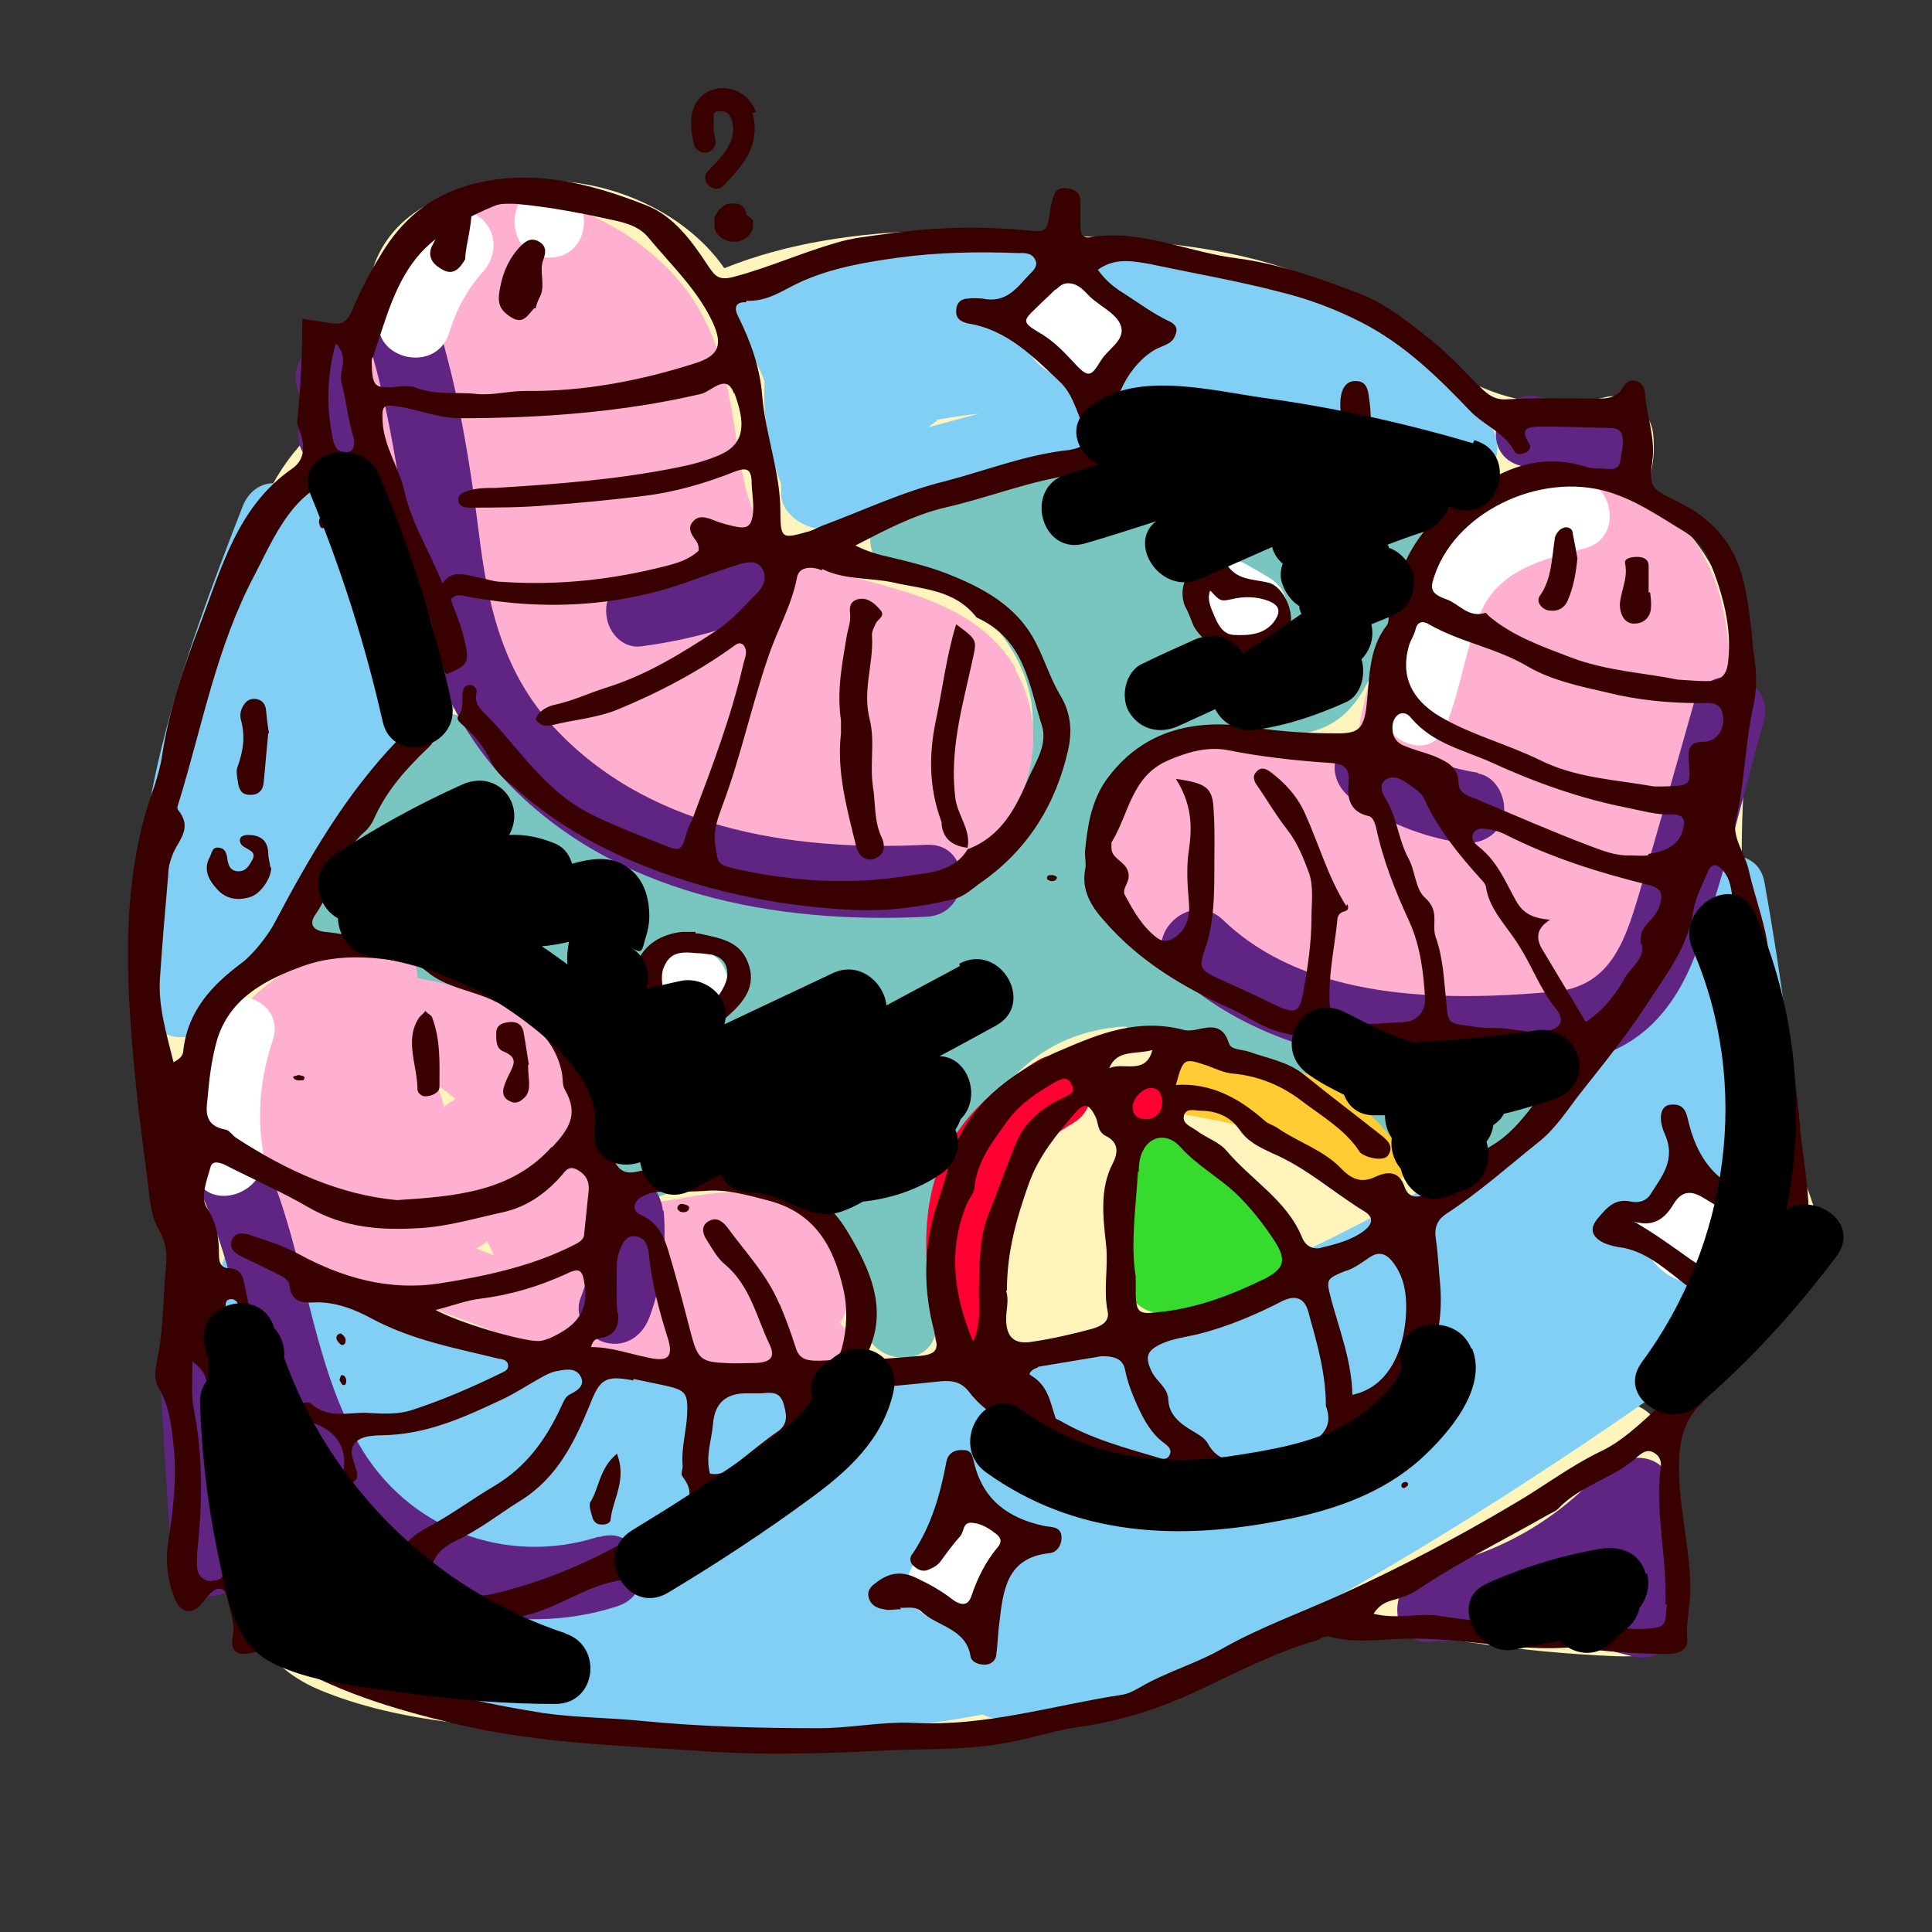 <svg xmlns="http://www.w3.org/2000/svg" viewBox="0 0 255 255"><rect x="0" y="0" width="255" height="255" fill="#333333" stroke="none"/><g style="isolation:isolate"><path d="M239.9 161.4c-.6-3.3-2.3-6.7-3.4-9.9-1.3-3.9-2.4-7.9-3.3-11.9-1.7-7.6-2.8-15.2-3.2-22.8-.4-7.7.4-15.3.5-23 .1-10.6-3.9-23-13.7-28.4 1.2-2.4 1.7-5.1 1.4-8.1-.3-2.9-3.1-5.6-6.2-4.9-5.3 1.3-10.7 1.1-16-1.1-5.3-2.1-9.3-6.2-13.8-9.5-9.1-6.7-20.1-8.9-30.8-9.9-18.6-1.7-38.9-3.3-55.8 3.5-4.3-6.2-12-10.3-19.8-11.3-10.9-1.4-24.7 1.5-27 13-1 5 .6 11-2.6 15.3-1.6 2.1-3.9 3.6-5.8 5.5-2.4 2.5-4.2 5.3-5.6 8.4-5.6 12.4-8.6 26.4-12.5 39.4-1.9 6.4-4 12.8-4.3 19.6-.2 6.6 1.4 13.4 2.5 20 1.8 10.3 3.5 20.6 5.3 31-.8.7-1.2 1.8-1 3.3 1.2 8.3 1.4 16.5.5 24.6-.4 3.6 3.1 5.2 6 4.5.1.6.3 1.3.4 1.9 1.4 5.8 4.8 10.1 10.6 12.5 12.6 5.2 27.6 5 40.7 5.9 24 1.7 49.3 1.8 70.8-7.1 1.4.8 3.1 1.1 4.7.3 5.9-2.8 11.7-5.8 17.3-9 12.4 3 24.9 4.9 37.5 5.4 5.2.2 10-.9 9.2-7-.4-3-.9-6-1.5-8.9.2-4.6-.4-9.2-1.9-13.9-.5-1.6-1.6-2.6-2.9-3.2 4.7-3.6 9.3-7.3 13.9-10.9 4.3-3.5 10.7-6.7 9.6-13.2Zm-52.6 44.9c.5-.3.9-.6 1.4-.9.2.5.5.9.9 1.3-.8-.1-1.5-.3-2.3-.4m19.5 2.6c-2.5-.2-4.9-.4-7.4-.7 2.8 0 5.6.3 8.5.8h-1.1Z" style="fill:#fff4bb;stroke-width:0"/><path d="M60.9 89.7c-.3-2.6-2.6-6-3.9-8.3-.9-1.7-2-3.3-3-4.9 0-2.1-.2-4.2-.3-6.3-.2-3-2.7-4.6-5.1-4.8-.2-.4-.3-.7-.5-1.1-2-4.3-7.2-2.8-8.4.6-.2-.1-.5-.3-.7-.4-3.1-1.6-5.9-.5-7 2.4-8 20.6-15.9 42-13.4 65.2.7 6 9.5 6.6 9.7.6 0-4 7.6-7.5 10-10.3 4.5-5.2 8.3-11.1 12.4-16.6 2.1-2.8 4.1-5.6 6.2-8.4 1.6-2.2 4.5-4.7 4.1-7.8ZM100.9 50.4v.3c-.2 4.5.6 8.9 2.2 13.2v.9c-.3 3 3.5 5.5 6.2 4.9 14-3.6 28-7.3 42.1-10.7 12.9-3.1 27.3-4.9 39.4 3.8 5 3.6 8.8-3 5.7-7C173.9 27.5 135.2 29.3 105 35c-1.3.2-2.5 1.2-3.1 2.4-3.4-.3-6.8 2.9-4.3 6.6q2.1 3.15 3.3 6.3Zm22.7 5c1.9-.3 3.7-.6 5.6-.8-2.2.6-4.5 1.2-6.7 1.8l1.2-.9ZM237.3 157.9c.5-.7.8-1.6.7-2.7q-1.65-19.35-5.1-38.7c-.9-5.2-7.9-4.1-9.3-.5-1.1 2.7-1.9 5.5-2.4 8.3-5.4 13.1-16.8 22.5-28.8 29.9-14.5 8.9-30.3 16.2-46.9 21.1-30.6 9-65 9.8-96.7-1.9-.4-.8-1-1.5-1.9-2.1-2.5-1.8-5.1-3.1-8-4.2-.2 0-.4-.1-.6-.2-2.3-4-9.6-3.9-9 1.4 1.6 15.2 2.4 30.5 2.2 45.6 0 2.1 1.7 4 3.7 4.7 30.9 10.7 63.7 13.4 94.5 7.7.8.4 1.8.6 2.7.5 14.8-1.2 28-7.1 40.4-14 13.6-7.5 26.8-15.8 39.6-24.5 5.9-4.1 11.9-8.1 17.6-12.5 5-3.9 8.8-8.8 7.9-15.6-.1-.8-.3-1.5-.5-2.3Z" style="fill:#81cff4;stroke-width:0"/><path d="M203.7 136.1c-13.6.4-27.9-.6-41.4-4.5-5.7-1.7-11.4-4.2-15-9.2-3.2-4.5-4.3-10.3-2.8-15.3 1.5-4.8 5.6-8.5 10.4-10.1 5.4-1.7 10.8.5 16.3-.1 5.8-.6 8.3-4.3 10.4-9.1 2.8-6.4 5.5-12.7 8.2-19.1 1.2-2.8.2-5.7-3.1-7-23.7-9.6-46.2 1.4-68.5 5.6-5.4 1-3.8 8.7 1.5 9.2 9.1 1 16.3 9.6 16.6 18.1.4 10-6.9 18.3-16.1 21.5-9.5 3.3-20.3 2-30.2-1.6-5.1-1.9-10-4.4-14.7-7.2s-9.4-5.7-12.1-10.5c-2.6-4.8-9.1-2.2-8.8 2.1-1.6-.2-3.2.3-4.3 1.8-4.6 6-7.7 12.9-9.4 20.4-.6 2.9 1.6 6 4.8 6.2 15.7 1 29.9 12.7 33.9 27.6.9 3.2 4.5 4.3 7.2 3.2 11.8-5 25.9 3.5 27.3 16.3.6 6 9.5 6.6 9.7.6.3-15.8 4.9-38.1 24.6-39.5h.4c6.9 4.3 15.7 6.8 24.6 8.3.2.2.4.4.6.7.6.6 1.2 1.1 1.8 1.7.5.9 1.2 1.6 2.2 2.1 3.1 2.9 6.1 5.8 9.2 8.6 3.7 3.4 8.7.6 8-3.8 4.1-2 8-5.8 11.3-8 3.3-2.3 2.7-9-2.7-8.8Z" style="fill:#79c6c0;stroke-width:0"/><path d="M134.1 88.3c-4.2-7.3-12.3-9.7-19.9-11.7-3.4-.9-7.2-1.6-10.3-3.6-4-2.6-5.2-6.8-6-11-1.8-9.8-2.1-19-10-26.8-7.1-7-16.7-10.3-26.1-9.2-2.3.2-3.3 1.7-3.4 3.4C39.1 40 51 66.8 58 83.1c3.8 8.7 7.6 18.5 15.8 24.4 8.4 6 20.1 8.2 29.9 9.6 9.4 1.3 19.5.2 26.4-5.8 6.2-5.4 8.4-15.1 3.9-22.9ZM111 174.4c2.8-4.5.4-10.9-4.1-14.2-6.3-4.7-13.6-2.5-20.3-1.5-4.8.8-7.8-.4-10.1-4.8-.3-.7-.7-1.3-1-2 .2-.3.4-.7.4-1 1.3-5.6-.8-11.3-5.4-15.4-4.3-3.9-9.9-5.4-15.4-6.4 0-2.4-1.5-4.8-4.7-4.6-14.6.8-25.6 12-23.6 26.8.4 3.1 1.3 6.5 3.2 9.2 2.1 3 5.1 4.1 8.4 5.3 8.9 3.3 17.9 6.6 26.8 9.9 8.3 3 15.9 5.1 24.5 4.8 3.1-.1 7.1-.1 10.9-.7 1.9 1.1 3.8 1.9 5.9 2.6 5.2 1.6 7.7-4.8 4.3-7.8Zm-52.4-28.3c-.2-1.1-.6-2.1-1.1-3 .9.6 1.8 1.2 2.6 2-.6.3-1.1.6-1.5 1.1Zm5.7 17.7c.3.6.6 1.2.9 1.9-.8-.3-1.6-.6-2.3-.9.5-.3 1-.6 1.4-1M211.8 63.2c-22-6.4-30.3 19.3-32.9 35.5-8.2-2.1-17.6-3.6-25.3-1.1s-11.3 9.7-9 17.5c5.4 18.5 32.2 19.5 47.4 20.9 8.6.8 18.6 3 23.8-4.5s8.4-17.1 10.4-26c3.3-14.4 5.2-36.6-14.5-42.3Z" style="fill:#ffb0d0;stroke-width:0"/><path d="M122.3 111.5c-17.9.9-37.4-2.1-49.9-16.3-6.2-7.1-8.1-15.8-9.2-24.9-1.2-9.5-2.7-18.7-5.5-27.8-1.8-5.8-11-3.3-9.1 2.5 3.2 10.4 4.4 20.9 6 31.7 1.5 9.9 5.2 18.9 12.1 26.3 14.2 15.1 35.7 19 55.6 18 6.1-.3 6.1-9.8 0-9.5M79.1 202.8c-12.3 4-25.4-1-31.8-12.3-6.3-11.3-7-25-12.1-36.8-2.4-5.6-10.6-.8-8.2 4.8 6 14.1 6 30.3 16 42.6 9.1 11.1 25 15.3 38.5 10.9 5.8-1.9 3.3-11-2.5-9.1ZM87.5 159.8c-.3-2.5-2-4.7-4.7-4.7s-5 2.2-4.7 4.7c.4 4.1 0 7.8-1.5 11.6-.9 2.4 1 5.2 3.3 5.8 2.7.7 4.9-.9 5.8-3.3 1.7-4.5 2.3-9.3 1.9-14.1Z" style="fill:#602483;stroke-width:0"/><path d="M103.5 74.1c-1.4-2.4-4.1-2.7-6.5-1.7-3.9 1.7-8.1 2.9-12.3 3.5-2.5.3-4.7 1.9-4.7 4.7s2.2 5.1 4.7 4.7c6-.8 11.6-2.3 17.1-4.7 2.3-1 2.9-4.5 1.7-6.5M195.1 102c-4.4-.7-8.1-2.2-11.8-4.7-2.1-1.5-5.3-.4-6.5 1.7-1.4 2.4-.4 5 1.7 6.5 4.2 2.9 9 4.9 14.1 5.7 2.5.4 5.1-.7 5.8-3.3.6-2.3-.8-5.4-3.3-5.8Z" style="fill:#602483;stroke-width:0"/><path d="M223.6 92.7c-2.4 8.5-4.8 17-7.3 25.4-1.9 6.4-3.9 12.2-11.3 12.8-14.5 1.3-32.5 1.2-43.6-9.5-4.4-4.2-11.1 2.5-6.7 6.7 13.5 12.9 35.4 14.5 53.1 12 8.3-1.2 13.2-6.7 16-14.2 3.8-9.9 6.1-20.5 9-30.7 1.7-5.9-7.5-8.4-9.1-2.5ZM220.6 206.9q1.5-5.4 0-11.1c-.7-2.7-3.1-3.7-5.3-3.3-1.3-.2-2.6.2-3.7 1.4-6.1 6.7-13.6 11.1-22.5 12.9-1 .2-1.7.6-2.2 1.1-3.8 2.3-3.3 9.2 2 8.8 1.9-.1 3.8-.3 5.7-.4 7-.3 13.9.4 20.8 2.3 3.8 1 6.3-2.4 5.8-5.8-.3-1.9-.4-3.9-.6-5.8ZM213 53.1c-3.3.3-6.5.2-9.7-.7-5.9-1.5-8.4 7.7-2.5 9.1 4 1 8.1 1.4 12.2 1 2.5-.2 4.7-2 4.7-4.7s-2.2-5-4.7-4.7M47.8 47.4c-1.2-2.2-4.4-3.1-6.5-1.7-2.2 1.4-2.9 4.1-1.7 6.5 0 .1.1.2.2.3v.3c0 .2 0 .3.1.4v1.2c-.1.4-.3 1 0 .4-1 2.3-.7 5.2 1.7 6.5 2.1 1.1 5.4.7 6.5-1.7 1.8-4 1.9-8.2-.2-12.1ZM32.1 206.1c-.5-8.2-1-16.5-1.5-24.7-.4-6.1-9.8-6.1-9.5 0 .5 8.2 1 16.5 1.5 24.7.4 6.1 9.8 6.1 9.5 0" style="fill:#602483;stroke-width:0"/><path d="M136.9 140c-5.9 3.7-11.1 8.2-13.3 15-2.3 7-1.2 14.3-.2 21.4.9 6 10 3.5 9.1-2.5-.7-4.9-1.5-10.1-.2-15 1.3-5.1 5.1-8.1 9.4-10.7 5.2-3.2.4-11.4-4.8-8.2M151.8 141.2c-6.1 0-6.1 9.5 0 9.5s6.1-9.5 0-9.5" style="fill:#f03;stroke-width:0"/><path d="M170.2 164c-2.4-6.4-8.7-9.8-13.9-13.7-1.5-1.1-3.1-1.1-4.3-.4-2 .1-4 1.4-4.4 3.5-.6 3.2-.7 6.2-.3 9.4.3 2.8.4 6.8 2.5 9 2.4 2.5 5.6 1.4 8.5.6 2.7-.7 6.1-1 8.5-2.5h.1c2.3-.6 4.2-3.4 3.3-5.8Z" style="fill:#37db2d;stroke-width:0"/><path d="M184.5 151.4c-5.9-8.7-15.3-11.4-25.1-13.3-6-1.1-8.5 8-2.5 9.1 6.9 1.3 15.2 2.6 19.5 8.9 3.4 5 11.6.3 8.2-4.8Z" style="fill:#fc3;stroke-width:0"/><path d="M142 36.1c-1.1 0-2 .4-2.9 1l-.6.6c-1.7.4-3.2 1.5-3.5 3.3-.7 3.2.6 6.4 3.5 8.1 2.7 1.6 6.2 1.3 8.5-.9 4.3-4.1 1-12.2-5-12.1M26.9 134.7c-2.1 6.5-2.4 13-1.3 19.7 1 6 10.1 3.5 9.1-2.5-.8-5-.3-9.8 1.3-14.6 1.9-5.8-7.3-8.3-9.1-2.5ZM63.8 29.1c-1.7-1.7-5-1.9-6.7 0-3.1 3.7-5.5 7.7-6.9 12.3-1.8 5.8 7.3 8.3 9.1 2.5.9-3 2.4-5.8 4.5-8.1 1.7-1.9 1.9-4.8 0-6.7M206.6 63.3c-6.4 1.6-12.9 3.7-17.1 9.1-4.3 5.5-4.2 12.5-6.9 18.7-2.3 5.6 5.8 10.4 8.2 4.8 2-4.9 2.6-10.2 4.6-15 2.4-5.7 8.3-7.1 13.7-8.5 5.9-1.5 3.4-10.6-2.5-9.1M72.5 24.5c-6.1 0-6.1 9.5 0 9.5s6.1-9.5 0-9.5M133.4 202.9c-.6-2.4-3.4-4.1-5.8-3.3-1.8.6-3.1 2-3.4 3.8-.7.2-1.5.6-2 1.2-.3.4-.7.7-1 1.1-1.2 1.2-1.7 2.9-1.2 4.6.4 1.5 1.7 3.1 3.3 3.3 1.5.2 2.9.3 4.4-.2 1.4-.5 2.7-1.2 3.7-2.3 2-2.2 2.9-5.2 2.1-8.2ZM228.4 164.2c.2-1.3.2-2.3 0-3.7-.2-1.1-.6-2-1.1-3-.9-1.8-3.5-2.8-5.4-2.2-1 .3-1.9 1-2.6 1.8-2.2.9-3.6 3.2-3 5.7.7 2.5 2.5 5 4.9 6 1.6.7 3.2.9 4.8 0 1.3-.8 2.5-2.5 2.3-4.1v-.6ZM95.9 128.6q-.3-1.2-1.2-2.1c-.3-.2-.6-.5-1-.7q-1.05-.6-2.4-.6h-.6c-.7 0-1.3.1-1.8.4-.6.2-1.1.5-1.5 1-.5.4-.8.9-1 1.5-.3.6-.4 1.2-.4 1.8 0 .4.1.8.2 1.3q.3 1.2 1.2 2.1c.3.2.6.5 1 .7q1.05.6 2.4.6h.6c.7 0 1.3-.1 1.8-.4.6-.2 1.1-.5 1.5-1 .5-.4.8-.9 1-1.5.3-.6.4-1.2.4-1.8 0-.4-.1-.8-.2-1.3M167.6 76.3c-1-.6-2-1.2-3.1-1.8-2.1-1.3-5.3-.6-6.5 1.7s-.6 5.1 1.7 6.5c1 .6 2 1.2 3.1 1.8 2.1 1.3 5.3.6 6.5-1.7s.6-5.1-1.7-6.5" style="fill:#fff;stroke-width:0"/><path d="M239.1 163.3c-.5-.5-.4-1.1-.4-1.7.2-4.2-.7-8.4-1.1-12.6-.4-5.7-1.5-11.3-2.6-17-.4-1.7-1.5-3.3-1.5-5.1-.1-4.1-1.8-8-2.7-12.1-.5-2.2-2.2-4.2-1.7-6.5 1.2-4.9 1.2-10.1 2.3-15 .5-2.3.5-4.5.1-6.8-.2-1.3-.2-2.5-.4-3.8-.6-5-1.2-10.1-5.7-13.9-1.2-1.1-2.6-1.9-4-2.6-3.5-1.7-3.8-1.9-3.3-5.4.4-3.1-.8-6-1-9-.1-1.6-2-2.2-2.8-.8-1 1.8-2.6 1.6-4.2 1.6-3.7 0-7.5-.1-11.1.1-1.4.1-2.2-.3-3.2-1.2-2.3-2.2-4.4-4.6-6.9-6.6-3-2.4-6.1-4.9-9.6-6.2-5.2-2-10.6-3.9-16-4.6-6.5-.8-12.8-3.9-19.3-2.8-.9.2-1.4-.3-1.4-1.2v-3.5c0-1-.5-1.5-1.5-1.7s-1.7 0-2 .9c-.2.6-.4 1.3-.5 2-.4 2.8-.4 2.9-3.2 2.6-6.3-.6-12.5-.4-18.6.5-2.2.3-4.4.5-6.6 1.2-4.5 1.3-8.7 3.2-13.2 4.4-2.1.6-2.6 0-3.6-1.5-2.1-3.2-4.5-6.5-8.1-7.9-7.6-3-15.3-4.9-23.3-2.7-5.3 1.5-8.9 4.6-11.6 9-1.3 2.1-2.5 4.3-3.5 6.6-1.2 3-1.6 3-4.8 2.4-.8-.1-1.5-.2-2-.3h-.2c0 4.6-.2 9.2-.7 13.7.2.5.3 1 .5 1.5.6 1.9.4 3.5-1.2 4.6-7.2 5-9.3 13.2-12.2 20.8-2.1 5.4-4 11.1-4.9 17-.2 1.4-.6 2.7-1 4-4.6 12.5-3.8 25.8-2.5 39.1.5 5.2 1.3 10.5 1.9 15.7.2 1.3.4 2.5 1.1 3.7 1 1.6 1.2 3.3 1 5.1-.4 4.1-.3 8.3-1.2 12.4-.2 1.1-.4 2.3.2 3.4 1.6 2.7 1.8 5.7 2.1 8.6.3 4-.2 7.9-.8 11.8-.4 2.6-.1 5.1.9 7.6.8 1.8 2.2 2.1 3.5.6.4-.5.8-1.1 1.3-1.5.9-.9 1.9-.6 2.1.7.3 1.7 1.1 3.4.7 5.2-.3 1.7.5 2.5 2.2 2.1 1.4-.3 2.5-.2 3.8.5 7.3 4.5 15.3 6.9 23.3 8.8 11.2 2.7 22.6 2.9 33.9 3.7 8 .5 15.9.2 23.7-.2 5.5-.2 11 0 16.4-1.2 2.9-.6 5.7-1.5 8.6-1.9 5.6-.8 10.7-2.5 15.6-4.8 5.1-2.4 10.1-5 15.6-6.6.5-.2 1-.6 1.6-.5 3.3.9 6.5.4 9.7.3 7.6-.3 15.2 1.8 22.6 1.1 4.2.6 8.3.9 12.4.9 1.6 0 2.7-.6 2.6-2-.2-2.2.4-4.3.4-6.5 0-5.4-1.5-10.7-1.5-16 0-3.3.5-6.1 2.8-8.4 5-5.2 9.4-11 14-16.6 1.3-1.5 2.7-3.3.3-5.5Zm-16.6-93c1.5.9 2.6 2.4 3.2 3.9 1.7 4.2 2.9 8.6 2.4 13.1-.2 1.9-1 2.6-2.9 2.6-1.1 0-2.2-.1-3.8-.2-4.3-.9-9.2-1.1-14-2.9-3.9-1.5-7.7-2.8-10.9-5.5-.2-.2-.4-.5-.5-.4-2.2.7-3.4-1.2-5.1-1.8-2.3-.8-2.1-1.6-1.5-3.3 3-8.6 14.8-14 24-10.5 3.3 1.2 6.3 3.3 9.3 5.1Zm.4 30.2c.3 3.2.2 3.2-3.2 3.3h-1.4c-5.1-.9-10.3-1.1-15.1-3.5-4.3-2.1-9-3.3-13.1-5.7-3.9-2.3-5.3-5.5-4.1-9.5.2-.6.6-1.2.8-1.9.2-1 .8-1.4 1.8-.8 4.2 2.4 8.9 3.1 13.1 5.6 3.1 1.8 6.9 2.6 10.4 3.4 4 1 8.1 1.4 12.2 1.4 1.3 0 2.8-.3 3.1 1.6.3 1.7-.7 3.4-2.4 3.5-2.1 0-2.2.9-2.1 2.6m-6.2 24.1c.4 2-1.4 3-2.2 4.4-1.2 2.2-2.8 4.3-5.2 5.9-2-3.4-3.9-6.5-5.8-9.7-.8-1.4-.7-2.7 1.1-3.8-2.1-.2-3.5-.7-4.5-2.5-1.4-2.5-2.5-5.3-5-7.2-.6-.5-1-1.1-.6-1.8.3-.5 1-.6 1.6-.5.8.1 1.7.3 2.5.7 6.1 3.1 12.5 5.1 19 6.7 1.7.4 1.9 1.2 1.5 2.6-.2.8-.7 1.4-1.2 2-.9.9-1.6 1.8-1.3 3.3Zm-28.6-6.1c-1.3-1.1-1.3-3.6-2.2-5.2-1.4-2.6-1.5-5.6-3.2-8.2-.4-.7-.6-1.7.2-2.2.7-.5 1.6-.3 2.4.2 1 .7 2.3 1.4 2.7 2.4 1.9 4.1 4.7 7.5 7.7 10.8.2.2.3.4.4.6.4 3.2 2.9 5.4 4.5 8.1 1.7 2.7 2.7 5.6 4.8 8.2 1.2 1.5.6 2.6-1.4 2.9-1.9.3-3.8-.2-5.8-.4-1.4 0-2.9 0-4.3-.3-2.7-.3-2.8-.4-3-3-.3-2.9-.4-5.9-1.4-8.7-.6-1.7.6-3.4-1.4-5.2m-10.4 1.1c-2.4-3.8-3.6-8.1-5.4-12.1-1-2.3-2.6-4.1-4.6-5.6-.7-.5-1.3-.7-1.9 0-.5.5-.3 1.1 0 1.6 1.4 2 2.6 4.1 4.1 6 1.4 1.8 2.2 3.9 2.9 5.8.6 1.8.3 3.9.3 5.8 0 3.3-.5 6.7-1.1 9.9-.5 2.8-1.1 2.9-4 1.5-2.4-1.2-4.9-2.3-7.3-3.4-2.3-1.1-2.5-1.4-1.7-3.7 1.6-4.5 1.2-9.3 1.3-14 0-1.4 0-2.8-.1-4.2-.1-3.2-.8-3.8-5-4.4 2.1 3.3 2.2 6.3 1.7 9.5-.3 2-.2 4.3 0 6.5.2 1.9-.1 3.7-1.8 4.9-.9.6-1.6.7-2.5 0-1.9-1.5-3-3.5-4.1-5.5-.6-1 1-1.9.3-3.4-.5-1.2-2.1-1.5-2.1-2.9v-.7c2.3-3.7 2.6-8.7 7.4-10.8 2.5-1.1 5.2-1.9 7.9-1.4 4.5.9 9.1 1.4 13.6 1.7 1.8.1 2.6.7 2.4 2.6-.2 1.8 0 3.8 2.6 4.4.6.1.8.8 1 1.4.9 4.3 2.5 8.4 4.4 12.5 1.5 3.3 1.9 6.9 2.1 10.3 0 1.6-1 2.9-2.8 3-2.5.1-5 .5-7.5 0-1.4-.3-2.2-.8-2.3-2.3-.2-3.8.6-7.3 1-11 0-.6.2-1.1.9-1.3.5-.1.7-.4.4-1Zm39.8-6.7c-.8.1-1.7 0-2.2 0-2.2.1-3.9-.7-5.6-1.3-5-1.9-10-4.1-15-6.2-1-.4-2.2-.7-2.2-2.1 0-2.1-1.6-2.8-3.2-3.5-1.3-.5-2.6-.8-3.8-1.3-1.4-.5-1.8-1.5-1.7-2.8.2-1.5 1.5-2.1 2.4-1 2.9 3.5 7.1 4.3 10.8 6 5.7 2.6 11.6 4.7 17.7 5.9 2 .4 4 1 6.1.9 1.4 0 1.6.7 1.4 1.8-.6 2.4-2.5 3.1-4.6 3.4Zm-65.5-78c5.7 1.2 11.5 2.2 17.2 3.7 3.6.9 7.1 2.2 10.6 4 5.6 2.9 9.9 7.1 14.2 11.6 1.8 1.9 4.6 2.9 5.9 5.4.2.4.9.4 1.3.2.6-.2 1-.7.6-1.3-1.3-2 0-2.2 1.5-2.2 3.1 0 6.2.1 9.4.2 1.1 0 1.5.7 1.5 1.7 0 .8-.2 1.6-.3 2.4-.1 1-.6 1.4-1.7 1.3-1-.1-2 0-2.9-.3-4.5-1.4-8.5-.6-12.3 1.5-3.6 2-3.7 1.9-7.4-1.1-1.3-1-2.7-1.7-4.3-2.2-3.9-1.1-7.7-2.5-11.6-3.3-6.2-1.2-12.5-1.4-18.6-.2-2 .4-3.9.8-5.9 1.2-1.4.3-2-.3-2.1-1.6-.4-3.6 2.6-8.7 6.1-10.1.7-.3 1.3-.5 1.7-1.1.5-.9.7-1.7-.6-2.3-2.1-1-4-2.4-6-3.7-1.3-.8-2.4-1.7-3.4-3.1 2.4-1.7 4.8-1.1 7.2-.7Zm-12.6 3.3c.5-.5 1-.9 1.8-.8 1.2.1 1.9 1 2.7 1.8 1.4 1.3 3.7 2.3 4.1 4 .4 1.8-1.8 2.9-2.7 4.4-1.4 2.3-1.7 2.3-3.8 0-1.3-1.4-2.7-2.8-4.5-3.8-2-1.2-2-1.5-.4-3 .9-.9 1.8-1.7 2.7-2.6Zm-40.9 1.5c2.2.1 3.9-.8 5.6-1.7 4.4-2.4 9.4-3.3 14.5-4 5.2-.7 10.4-.8 15.7-.6.8 0 1.8-.1 2.3.8s-.2 1.5-.8 2.1c-1.6 1.7-3 3.8-6.2 3.1-.5 0-1.1-.1-1.7 0-1.1 0-1.7.6-1.7 1.7s.8 1.4 1.6 1.6c5.1.8 8.6 4.4 12.1 7.7 1.9 1.8 2.3 4.5 3.5 6.7.4.7 0 1.6-.9 1.9-.4.2-.9.3-1.4.4-5.7.6-10.9 2.7-16.3 4.1-5.7 1.4-10.9 3.9-16.3 5.9-.5.2-1 .5-1.6.7-3.6 1-3.9 1.2-3.9-2.6 0-5.2-2-10.2-2.4-15.3-.3-3.7-1.5-7.1-3.2-10.5-.6-1.2-.2-1.9 1.1-1.8Zm10 35.4c3.1 1.5 6.3 1.1 9.5 1.8 3.9.9 8 .9 10.9 4.6 6.4 2.9 6.9 8.9 8.6 14.2.8 2.5-.7 4.7-1.7 6.9-1.7 4-3.6 7.8-8.1 9.5-1.7 2.9-5 3.1-7.9 3.5-7.4 1.2-15 .8-22.6-.9-2.6-.6-2.4-.7-2.8-3.2-.3-2 .4-3.6 1-5.3 2.4-6.4 3.8-13.1 6-19.5 1.2-3.6 3.1-6.8 3.8-10.5.3-1.6 2.3-1.4 3.3-.9ZM96.9 51.8c1.5 4 1.5 6.7-1.8 8.2-1.8.8-3.7 1.3-5.7 1.7-7.9 1.6-15.9 2.2-24 2.7-1.4 0-2.9 0-4.2.6-.5.2-.8.6-.7 1 0 .7.6 1 1.3 1 3.5 0 7 0 10.4-.3 4.2-.3 8.3-.7 12.4-1.2 4.4-.5 8.5-1.7 12.5-3.3 1.4-.5 2-.3 2.1 1.2 0 1.4.3 2.8.2 4.2-.2 2-.8 2.3-2.8 1.8-.9-.2-1.9-.5-2.8-.9-.9-.3-1.7-.4-2.3.3-.7.7-.4 1.5.1 2.2.4.5.7 1 .6 1.7-1.2 1.1-2.7 1.6-4.3 2-7 1.8-14.1 2.6-21.6 2.1-1.1 0-2.1-.4-3.2-.6-1.7-.3-3.4-1.1-4.7.8-1.8-4.4-4.1-8-5-12.1-.7-3.1-2.7-5.9-2.9-9.2-.1-2.2 0-2.4 2.3-2 2.6.4 5.1 1.5 7.9 1.5 10.8 0 21.5-.8 31.8-3.2 1.4-.3 3.4-2.9 4.4 0Zm-47.7-4.6c1.9-5.5 3.2-11.5 8-15.4 2.4-2 5.1-3.4 8-4.6.9-.4 1.9-.3 2.8-.3 4.6.4 9.1 1.3 13.6 2.3 1.6.4 3 .9 4.1 2.3 3 3.6 6.4 6.8 8.4 11.1 1.3 2.9.8 4.3-2.2 5.3-7.2 2.3-14.7 3.8-22.6 3.7-2.2 0-4.2.6-6.4.4-2.6-.3-5.2.2-7.9-.8-1-.4-2.1-.2-3.2-.1-2.1.1-2.5-.1-2.7-2.1 0-.6-.1-1.2 0-1.7Zm-4.8-1.8c1.8 2.1.2 3.5.7 5.2.6 2.3.8 4.6 1.5 6.9.2.7.4 2.1-.9 2.2-1.2 0-1.6-.8-1.8-1.9-.8-4.1-.8-8.1.4-12.4Zm-21.5 94.8c-.9-3.7-2-7.2-1.8-10.9.3-4.6.7-9.2 1.1-13.8 0-1.1.3-2 .7-3 .8-1.7 2.5-3.3.6-5.6-.2-.2 0-.7.1-1 3.1-10.1 5-20.6 10-30 1.6-3.1 3-6.3 5.3-9 1.3-1.5 2.8-2.6 4.5-3.6 1.8-1 1.9-.9 2.6 1.2.2.4.1.9.7 1.1.9-.9-.1-2.3.6-3.5 2.4 2.6 2.7 5.9 4.2 8.7 1.6 3 2.7 6.1 4.5 9.1 1.7 2.8 1.3 6.2 2.9 9.1 3-1.2 3.2-1.6 2.2-5.3-.4-1.6-1.1-3.1-1.6-4.6.8-.9 1.7-.4 2.5-.3 10.4 1.9 20.4 1.2 29.9-2.4 1.9-.7 3.7-1.3 5.6-1.9 1-.3 2.3-.6 3 .4.8 1 .4 2.3-.4 3.2-1.8 1.8-3.4 3.7-5.5 5.1-4.6 3-9.2 5.9-14.7 7.6-2.2.7-4.3 1.7-6.6 2.2-1 .2-2.2.8-2.6 1.9.6 1.1 1.6.9 2.2.8 2.8-.7 5.7-.9 8.5-2 5.6-2.3 10.9-5.1 15.7-8.6.3-.2.6-.3 1 0 .7.9.2 1.7 0 2.6-1.6 6.9-4.1 13.5-6.6 20.1-.2.6-.6 1.2-.8 1.9-.8 2.7-.8 2.8-3.4 1.7-3.3-1.3-6.7-2.6-9.8-4.2-3.4-1.8-6.1-4.6-8.6-7.5-1.5-1.7-2.8-3.4-4.4-5-1-1-2-1.8-1.6-3.3.1-.4-.2-.9-.8-1-.6 0-.9.3-1 .8-.2 1.1.2 2.3-.6 3.3-.4.5.4 1 .8 1.4 1.5 1.3 2.7 2.9 3.5 4.6.7 1.5 2 2.5 3.2 3.5 5.8 5.2 12.4 8.7 19.7 11.3 8.2 2.9 16.5 4.4 25 4.8 4.5.2 8.8-.4 13.1-1.4 1.6-.4 2.6-1.5 3.8-2.3 6.1-4.3 9.8-10.3 11.4-17.5.5-2.3.4-4.8-1.1-7.2-1.3-2.2-2-4.6-3.2-6.9-2.5-4.9-7.1-7.3-12-9.2-2.4-.9-4.9-1.5-7.4-2.1-1.4-.3-2.8-.7-4.4-1.5 3.9-2 7.6-4 11.8-5 5.8-1.3 11.3-3.6 17.4-4.4 3.3-.4 6.4-1.1 9.5-2.2 6.1-2 12.7-1.5 19.2-.9 2.4.2 4.7 1.2 7.1 1.9 2.8.8 5.6 2 8.5 2.3.4 0 .7.2 1.1.3 3.7 1.4 4 2.4 1.4 5.1-3.1 3.2-4.5 7.2-5.5 11.5-.2.7 0 1.5-.4 2-2.5 3.2-2.2 7.3-2.7 11.1-.4 2.4-1 3.1-3.7 3.1-3.7 0-7.4-.2-11.2-.8-8.1-1.3-14.9.6-19.5 7.1-1.9 2.8-2.4 6.1-2.7 9.4 0 .8.2 1.6 0 2.4-.4 2.6.7 4.6 2.6 6.7 4.6 5.3 10.5 8.8 16.8 11.6 2.1 1 4 2.4 6.3 3 4.6 1.2 9.3 1.8 13.9 2.6 1.4.2 2.8-.3 4.2-.4q6.3-.45 12.6.6c2 .3 3.8.6 5.7 0 .5-.2 1.2-.4 1.6.3.3.4.2 1 0 1.3-3.7 3.2-5.6 8-10 10.6-1.9 1.1-3.5 2.5-5.1 4-1.1 1-2.2 1.9-3.7 2.5-1.1.4-2.2.4-2.7-1-.7-2.2-2.3-2.1-3.8-1.4-1.9.9-3.2.4-4.7-1.2-2.4-2.4-5.7-3.4-8.4-5.3-.5-.3-1.2-.5-1.6-.9-3.4-3-7.1-5-11.7-4.7 1-3.6 1-3.6 4.3-2.5 1 .4 2.1.9 3.2 1 3.4.3 6.5 1.6 9.1 3.6 2.5 1.9 5.4 3.6 7.3 6.2.1.2.3.4.4.6.9.8 3.2 1.2 3.7.4.9-1.3-.2-2.1-1.2-2.9-3.3-2.6-6.6-5.1-9.8-7.7-2.2-1.8-4.9-2.2-7.4-3.1-.9-.3-2.3-.2-2.6-1.1-.8-2.6-2.5-2.2-4.3-1.8-.6.1-1.2.2-1.8 0-5.9-1.5-10.9.5-15.8 2.6-1.7.7-3.3 1.5-4.9 2.5-5.2 3.2-8.9 7.3-10.3 13.3-.5 2-1.2 3.9-1.8 5.9-1.4 5.1-1.4 10.2 0 15.5.7 2.5.4 3.1-2.3 3.3-2.1.2-4.2.3-6.3.5-.1-.3-.4-.5-.3-.7 2.9-5.8.6-11.1-2.7-16.5-3.6-5.8-9.2-7.5-15.3-8-4.1-.3-8.2-.6-12.1.3-2 .5-2.8-.2-3.6-2.2-.2-.5-.4-1.2-.4-1.7.6-4.8-1.8-9.2-3.1-13.8q-.9-3.3-3.9-5.1c-5.7-3.6-11.9-5.9-18.1-8.1-.8-.3-1.8-.6-2.5-.3-3.2 1-6.5-.1-9.8-.4-1.7-.2-2-1.1-1.4-2.1 2.5-3.5 3.2-8 6.5-11 .6-.5 1.1-1.2 1.4-1.9 1.6-3.6 4.1-6.4 6.9-9.1 1.1-1 1-1 .6-3.9-1.9.6-3.4 1.6-4.6 2.9-6.7 7-11.5 15.3-16 23.8-.8 1.6-2.9 4.3-4.4 5.4-3.9 2.9-7.1 6.3-7.7 11.5 0 .6-.3 1.1-1.3 1.6m110 30.1c0-5.1 1.3-9.6 2.9-14.1 1.3-3.6 3.6-6.4 6-9.2 1.3-1.5 1.9-1.4 2.8.4.4.8.2 1.9 1.3 2.5 1.9.9 1.6 2.4 1 3.6-1.8 3.4-1.3 7.2-.9 10.9.3 2.9-.4 5.8.2 8.7.3 1.4-1 2-2.1 2.3-2.6.7-5.2 1.3-7.9 1.7-2.4.4-3.4-.7-3.4-3 0-1.3.4-2.5 0-3.7Zm-4.4 6.9c-2.7-6.3-3.4-12.5-.8-18.5.3-.6.8-1.2.9-1.8.3-3.6 2.4-6.2 4.4-9 1.7-2.3 3.9-3.7 6.3-5.1.8-.4 1.6-.8 2.1.3.6 1.1 0 1.3-1.1 1.8-2.7 1.3-5 3-6.3 6.2-1.2 3-2.3 6.1-3.5 9.1-1.3 3.2-1.2 6.8-1.3 10.2 0 2.2.3 4.6-.8 6.7Zm21.8-22.5c0-.9.1-1.9.5-2.7 1-2.2 3.4-2.5 5.1-.5 2.1 2.3 4.8 3.8 7.1 5.9 2.1 2 3.8 4.2 5.3 6.5 1.5 2.4 1.2 3.5-1.2 4.8-4.5 2.2-9.1 4-14.3 4.5-2.5.3-2.8 0-2.9-2.3v-2.4c-.7-4.3 0-9 .3-13.9Zm.8-7c-1 0-1.6-.6-1.6-1.6 0-1.1 1.3-2.5 2.4-2.5s1.4.8 1.5 1.7c.1 1.4-.9 2.5-2.2 2.4Zm-4.7-6.7c1-2.5 3.4-1.8 5.7-2.4-.9 3.4-3.9 1.5-5.7 2.4m-9.4 39.4 8.4-1.4c2 0 2.8.5 3.1 1.8.3 1.6.9 3.1 1.6 4.7.9 1.9 1.8 3.7 3.6 5 .5.4 1 .8.7 1.5s-.9.6-1.5.4c-4.4-1.3-8.9-2.5-13-4.9-.2-.1-.6-.2-.6-.4-.7-2-.9-4.2-3.3-5.6-.4-.2.4-.9 1-1Zm17.2 4.4c0-1.7-1.7-2.5-2.3-4-.8-1.8-.4-2.5 1.1-3.3 1.6-.8 3.4-1 5.1-1.4 4-1 7.7-2.6 11.2-4.4 1.7-.8 2.9-.4 3.4 1.5 1.1 4 2.3 8 2.3 12.4 1.2 3.1-1.1 4.5-3.6 5.7-1.9.9-3.9 1.4-6.1 1.5-2.3.1-4.5.3-5.9-2.3-.5-.9-1.7-1.4-2.6-2-1.4-.9-2.5-2-2.6-3.7m20.2-20.1c-1.3.3-2.2-.4-2.6-1.5-2-4.8-6.7-7.5-9.9-11.3-1-1.2-2.7-1.7-4-2.7-.7-.5-2-.9-1.6-2.1.4-.9 1.4-.5 2.1-.5 2.2 0 4 .8 5.2 2.5 1.1 1.6 2.6 2.3 4.3 3.1 4.5 1.9 8.1 5.2 12.2 7.7 1.3.8 1 1.7 0 2.5-1.7 1.3-3.7 1.8-5.8 2.3Zm3.4 3c1.1-.4 2-1.1 2.9-1.7 1.3-.9 2.3-.6 3.3.8 1.3 1.8 1.6 3.8 1.6 5.7 0 4.2-1.5 10.4-7.1 11.6-.1-4.5-1.7-8.5-2.8-12.6-.7-2.7-.7-2.7 2-3.8Zm-74.9 4.5c-1.6-3.9-4.5-6.9-6.9-10.2-.7-.9-1.5-1.4-2.5-.8s-.8 1.6-.2 2.5c.7 1.1 1.4 2.4 2.4 3.2 3.3 2.8 4.1 6.8 5.8 10.4.9 1.8.3 2.5-1.8 2.6-1.3 0-2.6.1-3.9 0-3.2-.1-3.7-.6-4.5-3.5-.8-3.1-1.6-6.2-2.5-9.3-.8-2.6-1.2-5.4-4.3-6.8-1.1-.5-.9-1.6 0-2.2.8-.5 1.7-.8 2.7-.8 1.9 0 3.8 0 5.7-.1 2.8-.3 5.6.5 8.3 1.2 6 1.5 8.7 5.6 10.1 11.7.6 2.6.5 5.3-.2 7.9-.5 1.8-1.7 1.5-2.9 1.6-1.4 0-2.7 0-3.2-1.8q-.9-2.85-2.1-5.7Zm-.2 16.7c-2 1.4-3.8 2.9-5.7 4.4-.9.7-1.8 1.5-3.3 1.2-.6-2.3.2-4.3.4-6.5q.3-4.2 4.6-4.1h1.8c1.2-.1 2.4-.3 2.9 1.3.4 1.4.7 2.7-.7 3.7m-21.2-15.6c-.2-1.9-.1-3.7-.1-5.6 0-.7 0-1.4.2-2.1.4-1.2.9-2.7 2.4-2.4 1.4.2 1.6 1.7 1.7 2.9.4 3.5 1.3 6.9 2.4 10.4.8 2.5.2 3.3-2.5 2.7-2.5-.5-4.9-1.4-7.6-1.4.3-1.1.8-1.1 1.3-1.2 1.8-.3 2.4-1.5 2.3-3.2Zm2.1 8.7c1.4.3 2.9.6 4.3.9 2.6.6 2.9 1 2.8 3.7-.1 2.3-.8 4.5-.6 6.9 0 .5-.3 1.1 0 1.4 2.3 3.1-.3 3.9-2.1 5.2-6.9 4.6-14.3 8.2-22.6 10.2-3.7.9-7.5 0-11.4-1.5 1.6-.6 2.7-1.5 3.3-2.9.6-1.2 1.6-1.9 2.8-2.5 3.2-1.5 5.8-3.6 8.7-5.4 4.8-3 7.1-7.8 9.1-12.7 1.3-3.3 2-3.8 5.7-3.1Zm-10.8-30.6c-5.3 5.9-12.6 6.5-20.4 7-7.6-.7-14.6-3.9-21.2-8.2-.5-.3-.9-1-1.4-1.1-2.9-.5-2.6-2.5-2.4-4.2.2-2.4.5-4.8 1.1-7.1 1.5-5.9 6.4-8.5 11.8-10.4 4.4-1.5 9.2-1.2 14-.2.8.1 1.4.5 2 1 2.6 2.2 6 2.5 8.9 3.9 4.2 2 8.1 4.7 9 9.7.1.7 0 1.5.4 2.1 1.8 3.2.5 5.1-1.7 7.5ZM28 208.7c-1.4 0-2.1-1-2-2.4 0-.7 0-1.4.1-2.1.6-6 .7-12-.5-18.1-.4-1.9-.2-3.9-.2-6.4 1.8 1.3 1.9 2.5 2 3.6.1 4.6 1.3 9.3.9 13.9-.2 2.1.6 4.4.9 6.6.1.8.3 1.6.4 2.4.2 1.3 0 2.5-1.6 2.4Zm3.5-35.9c-.2.5-.5.7-1.1.4-.5-.2-.7-.6-.6-1.1 0-.5.4-.7 1-.6.6.3.9.7.7 1.3m-1.2-5.4c-1.2 0-1.4-.9-1.4-1.7 0-2.2-.2-4.1-1.6-6.3-.9-1.4 0-3.6.5-5.4.2-.8 1.1-.6 1.8-.3 3.7 1.9 7.6 3.6 11.2 5.7 4.7 2.7 9.6 3 14.5 2.7 3.8-.2 7.4-1.3 11.1-2.1 3.1-.7 5.5-2.4 7.5-4.6.6-.6 1-1.7 2.3-1q1.65.9 1.5 2.7c-.2 1.9-.4 3.9-.6 5.8 0 .7-.7 1.1-1.3 1.4-5.5 2.8-11.5 4.1-17.8 5.1-6.6 1-12.8-.7-18.8-4-1.9-1-4.1-1.7-6.2-2.4-.9-.3-2-.4-2.4.7s.4 1.7 1.4 2.2c1.5.7 2.9 1.4 4.3 2.1.8.4 1.8.8 1.9 1.6.2 2.2 1.6 2.4 3.3 2.3 2.7-.1 5.3.9 7.5 2.1 5.4 2.9 11 3.9 16.7 5.3.5.1 1 .1 1.3.6.3.9-.4 1.1-1 1.4-3.7 1.8-7.6 3.5-11.6 4.8-1.8.6-3.8.5-5.7.4-2.5-.2-5.2.9-7.6-1.2-.5-.4-1.2-.2-1.5.4-.4.7-.1 1.3.7 1.7.2.1.4.3.7.3 3.4 1.1 4.9 3.3 4.3 6.7 0 .5 0 1.3.8 1.3s1.2-.6 1-1.4c-.3-1.3-1.3-2.9-.1-4 1.1-1 2.9-.8 4.4-.9 5.5-.3 10.2-2.5 14.9-4.7 1.7-.8 3.2-1.8 4.8-2.7.7-.4 1.4-.8 2.2-1 1.1-.2 2.6-.6 3.3.6s-.3 1.9-1.3 2.4c-.7.3-.9 1-1.2 1.6-2 4.3-4.5 7.9-8.8 10.5-2.9 1.7-5.7 3.8-8.7 5.4-2.3 1.2-4.4 2.9-4.5 6.2-2.5-1.6-4.9-2.7-6.1-5.1-.4-.7-.9-1.1-1.6-1.4-1.2-.6-1.8-1.6-2.4-2.7-2.7-5.2-5.2-10.4-6.7-15.9-1.1-4.1-2-8.3-2.9-12.4-.3-1.3-.3-2.7-2.1-2.8m42 9.3c-.4.2-.9.3-1.3.3-2.2 0-10.4-2.4-13.5-4.1 2.4-.6 4.1-1.3 6-1.5 3.9-.5 7.6-1.6 11.1-3.2 2-1 2.3-.6 2.6 1.6.5 3.9-1.9 5.6-4.8 6.9Zm147.7 35c-.2 3-.1 3.1-3.1 3.3-1.9.1-3.8-.3-5.8-.5-7-.4-13.9 0-20.9-1.2-2.8-.5-5.6.5-8.9-.3.9-1.5 2.2-1.7 3.2-2s2-.7 2.8-1.3c5.4-3.6 11.3-6.5 16.9-9.7.5-.3 1.1-.5 1.5-.9 2.9-3.1 7.4-4 10.5-6.9.6-.5 1.3-1 2.2-.4.7.4.9 1.2.8 1.9-.8 6 .9 12.1.6 18.1Zm6.5-33.5c-.9 2.3-3 3.9-5.2 5.3-1.1.7-1.8 1.6-2.6 2.4-2.3 2.1-4.7 4.4-7.5 5.7-4.1 2-7.6 4.7-11.4 6.9-7.4 4.4-15 8.4-22.9 12-5.1 2.3-10.6 4.3-15.4 7-3.6 2.1-7.7 3.2-11.2 5.3-.7.4-1.5.8-2.3.9-9.1 1.4-17.9 4.2-27.4 3.7-4.2-.2-8.3.7-12.5.7-7.9 0-15.8-.2-23.8-1-4.2-.4-8.4-.4-12.6-1-8.2-1.3-16.3-3.1-24-6.4-.9-.4-1.9-.6-2.8-.8-3.5-.8-6.3-2.8-8.9-5.2-.8-.7-1.2-1.5-1.4-2.5l-2.4-21v-1.9c1.5.6 1.8 1.6 2 2.5.7 2.6 2.2 4.8 3.2 7.3 1.9 4.7 5.8 7.9 9.3 11.2 2.5 2.3 6.1 3.1 9.4 4.2 4.8 1.5 9.1.9 13.7-.4 4.2-1.1 7.6-3.8 12-4.5 1.1-.2 1.9-1.5 3.1-2.1 6-3.2 10.8-8 16.4-11.7 3-2 5.5-4.7 8.3-7.1 1.2-1 .9-2.4.2-4 5.1-.5 9.8-.9 14.5-1.4 1.4-.1 2.6.1 3.6 1.4 2.5 3.3 6.2 4.7 9.8 6.5.8.4 1.6.6 2.4 1 7.8 4.6 16.2 5.7 24.7 5.3 6.4-.3 12.1-2.7 16.4-7.3 1.7-1.9 4.1-3.1 5.5-5.4 2.5-4.3 3.8-8.9 3.4-14.1-.2-2.1-.3-4.2-.6-6.3-.2-1.4.2-2.4 1.4-3.2 4.3-2.8 8.1-6.2 12.1-9.4 2.3-1.8 3.8-4.2 5.5-6.4 3-3.8 6.1-7.6 8.7-11.6 2.5-3.9 5.6-7.7 6.3-12.6.3-1.8 1.2-3.4 1.9-5.1.5-1.2 1.2-1.2 2.1-.1s1 2.4 1.2 3.7c.6 5.3 1.9 10.6 3.3 15.9.7 2.5 1.3 5.1 1.5 7.6.4 4.7 1.4 9.3 1.3 14 0 2-.2 2.1-2.2 1.7-5.4-1-8.3-4.4-9.6-9.3-.4-1.4-.4-3-2.5-2.8-1.3.1-1.7 1.7-.8 3.8 1.6 3.5-.4 5.7-1.9 8.1-.5.8-1.5 1.1-2.5.9-2.2-.5-3.3.9-4.4 2.2-1.2 1.4-.8 2.5.9 3.3.8.3 1.6.5 2.5.6 3.4.7 5.8 3.1 8.5 5.1.5.4.8.9.8 1.6 0 .8.7 1.3.8 2 .4 1.9 2.8 3.6 2.2 5.1Zm1.6-16.8c-1.2 1.2-1.5 2.7-1.8 4.3-.3 1.8-1.4 1.8-3.2.5-2.4-1.7-4.7-3.4-7.5-5 2.8.9 4.3-.6 5.3-2.3 1.1-1.8 2.4-1.8 4.1-.7.8.5 1.7 1 2.5 1.5.7.5 1.1 1.1.5 1.8Zm8.9 4.5c-2.2 3-4.4 6.1-7.6 8.8-.8-1.9-.5-3.2-.3-4.5.2-1.8 1.1-3.4 1.3-5.3.1-1.2 1.2-1.9 2.1-2.6 1.2-.9 2.8-1.8 4.2-.7 1.3 1.1 1.2 3.2.4 4.2Z" style="fill:#390000;stroke-width:0"/><path d="M35.8 114.5c0 1.4-1.4 3.5-2.8 3.9-1.6.5-3.2.3-4.4-1.1-1.1-1.2-1.8-2.6-.9-4.2.3-.6.3-1.4 1.3-1.2.7.1.9.7 1 1.4.1.9.4 1.7 1.5 1.7 1 0 1.4-.8 1.8-1.5.6-1.1-.5-1.3-1.2-1.8-.4-.3-.6-.8-.3-1.2.2-.2.6-.3.9-.3 1.4 0 2.6.5 2.7 2.3 0 .7.2 1.4.3 2ZM35.4 96.8c-.2 2.2-.4 4.4-.6 6.5-.1 1-.7 1.7-1.9 1.6-1.1 0-1.4-.9-1.5-1.7-.1-.7-.3-1.5 0-2.1.7-2 1-3.9.4-6.1-.2-.7 0-1.4.4-2s1-.9 1.8-.7c.7.2 1 .7 1.1 1.3.1 1 .2 2.1.4 3.1ZM181 56.4c0 1.5 0 3.5-.6 5.3-.3 1-.6 2-1.6 2.5-.9.5-1.6.2-2-.8-.2-.7-.3-1.4 0-2.1.6-1.9.3-3.9.2-5.9 0-.7-.1-1.4-.1-2.1 0-1.5.5-3.1 2.1-3 1.7 0 1.6 1.8 1.8 3 .1.8.1 1.6.2 2.9ZM178.4 74.6c.5-.1 1-.1 1.4.3.4.6.2 1.1-.1 1.6-1 1.7-2.8 2.1-4.5.9-1.9-1.3-2.5-3.7-1.2-5.1.7-.8 1.7-1.5 2.9-1.7 1.5-.3 2.4.3 2.9 1.6.4 1.2-.6 1.6-1.6 1.6-.6 0-1.4 0-1.1.8.4 1 .9 0 1.4 0ZM91.8 123.2h.4c2.6.6 5.4.9 6.5 3.8 1.2 3-.4 5.1-2.4 6.9-1.7 1.6-3.9 2.4-6.3 2.4-1.6 0-3.2-.4-4.2-1.9-1.6-2.4-2.6-5.1-1.6-7.6 1-2.2 3.1-3.5 5.8-3.8h1.8Zm0 2.6c-2.4-.3-3.5.2-4.2 1.9-.6 1.4 0 4.3 1.1 5.3 1.2 1 2.5.8 3.7.4 1.6-.4 3.7-3.3 3.6-4.9 0-1.3-.7-2.2-2.1-2.5-.7-.1-1.4-.2-2.1-.2M163.6 86.8c-2.1-.2-5.4-2.5-6.2-4.5-.3-.8-.6-1.6-1-2.3-1.2-3.1 1.1-6.2 4.4-6 .3 0 .9 0 1 .3 1.3 2.3 3.5 2.1 5.6 2.6s3.7 4.3 2.7 6.3c-1.3 2.6-3.7 3.5-6.6 3.7Zm-3.9-8.8c-.3.8-.1 1.6.2 2.4.6 1.4 1.2 3.3 2.9 3.4 1.9.1 4.1 0 5.4-1.8.9-1.3.7-2.1-.8-2.7-1.6-.6-3.3-.6-4.9-.2-1.4.3-1.5.2-2.7-1.1ZM138.9 115.5c.2 0 .6.2.6.3 0 .4-.4.5-.7.5-.2 0-.6-.2-.6-.3-.1-.5.3-.5.7-.5M115.6 146.6c0-.3 0-.8.4-.7.2 0 .4.5.5.8 0 .2-.1.5-.3.5-.5 0-.5-.3-.6-.7ZM42.9 69c0 .3 0 .8-.4.7-.2 0-.4-.5-.4-.9 0-.2.2-.6.2-.6.5 0 .5.4.6.8M118.9 212.4c-1 0-1.6.2-2.2 0-.9-.1-1.7-.5-2-1.4s.1-1.5.8-2c1.6-1.3 3.3-1.8 5.5-.7 1.7.8 3.3 1.7 4.7 2.8 1.2.9 2.1.8 2.5-.4.8-2.4 1.9-4.6 3.5-6.5.6-.7.4-1.3-.3-1.8-.9-.7-1.9-1.3-3-1.4-1.4-.2-1.1 1.2-1.7 1.8-.9 1-1.7 2.1-2.5 3.2-.4.6-1 .9-1.7 1.2s-1.4 0-2-.6c-.5-.5-.4-1.2 0-1.6 2.4-3.6 3.6-7.7 4.4-12 .2-1.2 1.1-1.7 2.3-1.6 1.2 0 1.2 1.1 1.4 1.8 1.2 4.8 4.5 7.2 9.2 8.2.9.2 2.1 0 2.3 1.3.1 1.1-.5 2.2-1.6 2.3-5.7.6-6.1 5-6.6 9.2-.2 1.4-.2 2.8-.4 4.1 0 .7-.5 1.3-1.3 1.4-.9.1-2-.3-2.1-1.1-.6-3.7-4.4-3.9-6.5-5.9-.8-.8-2.1-.4-2.8-.5ZM185.8 196.1c-.2.1-.3.3-.5.3-.3 0-.4-.2-.3-.5 0-.1.3-.3.5-.3.3 0 .4.2.3.5M45 176c.4.3.7.6.6 1.1 0 .3-.4.6-.7.3-.2-.2-.5-.5-.5-.8s.2-.6.7-.6ZM44.8 182.1c.1-.3.2-.6.3-.6.4 0 .5.3.6.6 0 .3 0 .8-.4.7-.2 0-.4-.5-.5-.7M111 95.1c-.6-4 .2-7.7.8-11.4.2-.9.5-1.7.4-2.7-.1-.9 0-1.6 1-1.9 1.2-.3 2.1.4 2.9 1.3.8.8 0 1.2-.4 1.7-.3.6-.7 1.3-.6 1.9.2 3.7-1.3 7.1-.3 11 .7 2.8 0 5.7.4 8.7.4 2.3.1 4.6 1.2 6.9.4.9.4 1.9-.5 2.5-1.2.8-2.5.2-2.9-1.4-1.2-4.9-2.6-9.9-2-14.9zM127.8 111.9q-3.1-.3-3.5-2.9c0-.2 0-.5-.1-.7-1.6-4.4-1.6-8.7-.7-13.1.9-4.2 1.4-8.6 2.7-12.8 3 2.2 2.7 2.1 2.1 5-1.3 5.9-3 11.7-2.2 18 .3 2.2 2.1 4.2 1.6 6.5ZM56.2 133.5c.4.4.7.5.8.7 1.2 3.1 1 6.2 1 9.3 0 .7-1 1.2-1.9 1.2-.5 0-1-.5-1-.9 0-3.1-1.7-6.4.1-9.3.2-.4.6-.6 1-1.1ZM69.7 140.6c0 1.8.5 3.2-.4 4.2-.6.6-1.2 1-2.1.5-.8-.4-.9-1.1-.7-1.8s.5-1.3.8-1.9c.5-1.1 1.1-2-.8-2.8-1.1-.4-1-1.6-1-2.5 0-1 .8-1.3 1.7-1.4 1-.1 1.7.3 1.9 1.3.3 1.6.5 3.2.7 4.3ZM39.5 141.9c.5.1.9.2.6.6 0 .1-.4.1-.6.1-.3 0-.8-.1-.8-.5 0 0 .6-.2.7-.2ZM70.5 40.7c-.8.8-1.4 2.2-3 1.2S65.6 40 66 38c.4-2.2 1.3-4.1 2.8-5.6.7-.7 1.5-1.1 2.5-.4.9.6.7 1.5.4 2.3-.6 1.6.4 3.4-.5 5-.2.4-.4.9-.5 1.4ZM61.4 34.2c-1 1.8-2 2.1-3.3 1.2-1.2-.7-1.7-1.8-1-3.1.8-1.5 1.5-3 1.4-4.9 0-.9.6-1.9 1.7-1.9 1 0 1.8.4 2 1.6.2 2.6-.7 4.9-.8 7ZM208.2 73.7c-.2 1.9-.5 3.8-1.3 5.6-.4.9-1.2 1.4-2.2 1.3-1.1 0-2-1.1-1.5-1.9 1.6-2.2 1.6-4.9 2-7.5 0-.4.3-.9.6-1.2.2-.2.6-.4.9-.4.5 0 .9.3.9.9.2 1 .4 2.1.6 3.2M217.8 78.2c0 .2.2 1.2.1 2.1-.1 1.3-1.1 2.1-2.4 2-1.2-.1-1.7-1.4-1.7-2.5.1-1.8 1.1-3.4.7-5.4-.2-.7.8-.9 1.6-.9s1.5.3 1.5 1.2v3.5ZM81.4 191.8c1.4 3.5-.5 6-.8 8.7 0 .6-.8.8-1.4.7-.5 0-.9-.5-1-.9-.2-.7-.5-1.6-.3-2 1.2-1.9 1.2-4.5 3.5-6.4ZM89.4 159.5c0-.4.3-.6.6-.6s.8.2.9.3c.2.5-.2.8-.7.8-.4 0-.7-.2-.8-.5M99.8 14.8c-.6-1.6-1.9-2.8-3.6-3.1s-3.5.4-4.4 2c-.9 1.7-.6 3.7-.2 5.4.2.7 1 1.2 1.8 1s1.2-1 1-1.8c0-.3-.1-.5-.2-.8v-2.4s0-.1.1-.2l.1-.1s.1 0 .2-.1h.7c.1 0 .2 0 .4.1.1 0 .3.1.4.2l.1.1s.1.1.1.2c0 0 .1.2.2.3 0 .2.1.2.1.3.3 1 .2 2.1-.3 3.1-.7 1.4-1.7 2.4-2.8 3.5-1.3 1.3.7 3.3 2 2 1.2-1.3 2.5-2.6 3.3-4.2s1.1-3.6.5-5.4ZM99.2 29c-.1-.3-.4-.5-.7-.6 0-.3 0-.5-.2-.8s-.5-.6-.9-.7c-.4 0-.9-.1-1.3 0s-.8.4-1.1.7-.5.7-.7 1.1v1c0 .2 0 .4.1.6.1.4.2.5.5.8.2.2.4.4.7.5q.6.3 1.2.3c.3 0 .6 0 .9-.1.4-.2.8-.3 1.1-.7.3-.3.5-.7.6-1.1 0-.4 0-.8-.1-1.1Z" style="fill:#390000;stroke-width:0"/><g style="mix-blend-mode:overlay"><path d="M217.2 207.7c-.7-2.7-3.3-3.7-5.8-3.3-4.9.8-9.5 2.2-14 4.1-.4.2-.8.3-1.1.5-5.2 2.2-1.3 9.8 3.7 8.7 2-.4 3.9-.8 5.9-1.1 1.7 1.7 4.5 2.3 6.7.3.8-.8 1.6-1.5 2.5-2.3.7-.7 1.1-1.5 1.3-2.4 1-1.2 1.4-3 1-4.5ZM110 179.2c-.4.3-.9.7-1.3 1-1.6 1.3-1.9 3-1.4 4.4-2.1 3.2-5.8 5.5-8.9 7.7-4.9 3.4-9.9 6.6-15 9.7-5.2 3.2-.5 11.4 4.8 8.2 6.5-3.9 12.9-8.1 19-12.6 4.9-3.6 9.3-7.7 10.7-13.8 1.1-4.9-4.3-7.5-7.9-4.6M194.2 178c-2.3-5.6-11.5-3.1-9.1 2.5-.1-.3 0 0-.4.9-.6 1.1-1.4 2.1-2.3 2.9-1.3 1.4-2.9 2.6-4.6 3.6-4.6 2.6-10.2 3.5-15.4 4.3-10 1.4-19.3-.1-27.5-6.1-4.9-3.6-9.7 4.6-4.8 8.2 11.8 8.5 25.5 9.1 39.4 6.3 6.6-1.3 13-3.5 18.1-8.1 3.6-3.3 8.8-9.3 6.7-14.5ZM126.7 127.5l-9.7 5.2c-.3-3-3.6-6-7.2-4.2-4.7 2.2-9.5 4.5-14.2 6.7 1.1-3.5-2.6-6.5-5.9-5.7-1.5.3-2.9.7-4.4 1 .6-2.1 0-4.2-2.1-5.5 1.6 1 1.5.6 2-1.2.3-.9.5-1.9.5-2.9 0-2-.5-4.2-2-5.7-2.4-2.4-5.3-2-8.2-1.2-.3-1.1-1-2.1-2.1-2.6-2.1-.9-4.1-1.3-6.2-1.2 2.3-4.1-1.6-8.8-6.3-6.6-5.8 2.6-11.4 5.7-16.7 9.2-3.5 2.3-2.4 6.9.4 8.4.1 2.3 1.6 4.7 4.5 5.1 6.5.9 12.7 3.3 18.1 7 5 3.4 12.2 9.3 11.3 15.9-.5 3.8 3.1 5.2 6 4.2.5 3.2 3.6 5.5 6.9 3.6 1.2-.7 2.5-1.3 3.7-2 .7 1.4 2 2.4 4.1 2.4 4.3 0 7.5 4 11.9 2.5.9-.3 1.9-.8 2.8-1.3 3.6-.4 7.1-1.5 10.2-3.6 2-1.3 2.9-3.7 2-5.9.3-.4.5-.9.7-1.4 2.8-2.7 1.1-8.2-2.8-8.3 2.5-1.3 5-2.7 7.4-4 5.4-2.9.6-11.1-4.8-8.2Zm-51.8-.2c-.1-.1-.3-.2-.4-.3-1-.7-1.9-1.4-3-2.1q1.8-.15 3.6-.6c-.2 1-.3 2-.2 3M194.4 58.5c-9.1-2.7-18.3-4.7-27.7-6-7.1-1-17.2-3.7-23.1 1.4-2.9 2.5-1.3 6.1 1.4 7.4-1.4.4-2.8.9-4.2 1.3-5.8 1.7-3.4 10.9 2.5 9.1 3.1-.9 6.2-1.9 9.3-2.9-3.9 2.9.6 9.9 5.8 7.6 3.2-1.4 6.3-2.8 9.5-4.2.2.8.7 1.6 1.4 2.2-.3.9-.4 1.8 0 2.8.4 1.1 1.2 2.2 2.2 2.8 0 .2 0 .4.1.6 0 .1.1.3.2.4-2.6 1.8-5.2 3.6-7.8 5.3v-.1c-1.5-2.3-4.1-2.8-6.5-1.7-2.2 1-4.5 2-6.7 3.1-2.3 1-3 4.5-1.7 6.5 1.5 2.3 4.1 2.8 6.5 1.7l4.8-2.2c.9 1.8 2.9 3.1 5.5 2.7 4.1-.6 7.9-1.9 11.7-3.6 2.1-.9 2.7-3.7 2.1-5.7 1.2-1.2 1.7-2.9 1.3-4.6.7-.3 1.5-.6 2.2-.9 1.2-.5 2.2-1 2.8-2.2.6-1 .8-2.5.5-3.7-.5-1.4-1.7-2.8-3.2-3.3 0-.1 0-.3-.2-.4 1.6-.6 3.2-1.2 4.8-1.7 1.6-.6 2.8-1.8 3.3-3.3.3 0 .6.2.9.3 5.9 1.7 8.4-7.4 2.5-9.1ZM202.8 136c-5.4.8-10.8 1.3-16.2 1.6-3.2-.9-6.1-2.5-9.1-4-5.5-2.8-9.8 4.7-4.8 8.2 1.5 1.1 3.1 1.9 4.7 2.7.6 1.6 2 2.8 4.2 2.7h1.2q0 1.65.9 3c-.2 1.4.2 2.9 1.2 4.1.6 2.6 3 4.7 5.8 3.7.8-.3 1.7-.6 2.5-.9 3-1.1 3.7-4 3-6.4.5-.7.8-1.4.9-2.2.6-.4 1.1-.9 1.4-1.5 2.2-.5 4.4-1.2 6.6-1.9 5.9-2 3.4-10-2.5-9.1ZM235.8 159.6c2.6-13 1.2-26.7-4.2-39.1-2.4-5.6-10.6-.8-8.2 4.8 7.8 17.9 4.8 38.9-6.7 54.5-3.4 4.6 3.6 9 7.4 5.7 6.9-5.9 12.9-12.5 18.3-19.7 3.2-4.3-2.6-8.4-6.6-6.2M74.7 215.6c-17.3-5.7-31.1-19.4-37.2-36.4.1-1.3-.2-2.7-1.3-3.9-1.7-5.8-10.8-3.3-9.1 2.6.1.5.3 1 .4 1.4v2.7c-.7.8-1.1 1.8-1.1 3 .2 6.5.9 12.9 2.2 19.3 1.1 5.1 1.9 12.3 7 15 5.2 2.8 12.6 3.4 18.4 4.2 6.4.9 12.8 1.4 19.3 1.4 5.5 0 6.3-7.7 1.3-9.3ZM59.6 92.7c-2.3-10.3-5.4-20.2-9.5-29.9-2.3-5.6-11.5-3.1-9.1 2.5 4 9.7 7.2 19.7 9.5 29.9 1.3 6 10.5 3.4 9.1-2.5" style="stroke-width:0"/></g></g></svg>